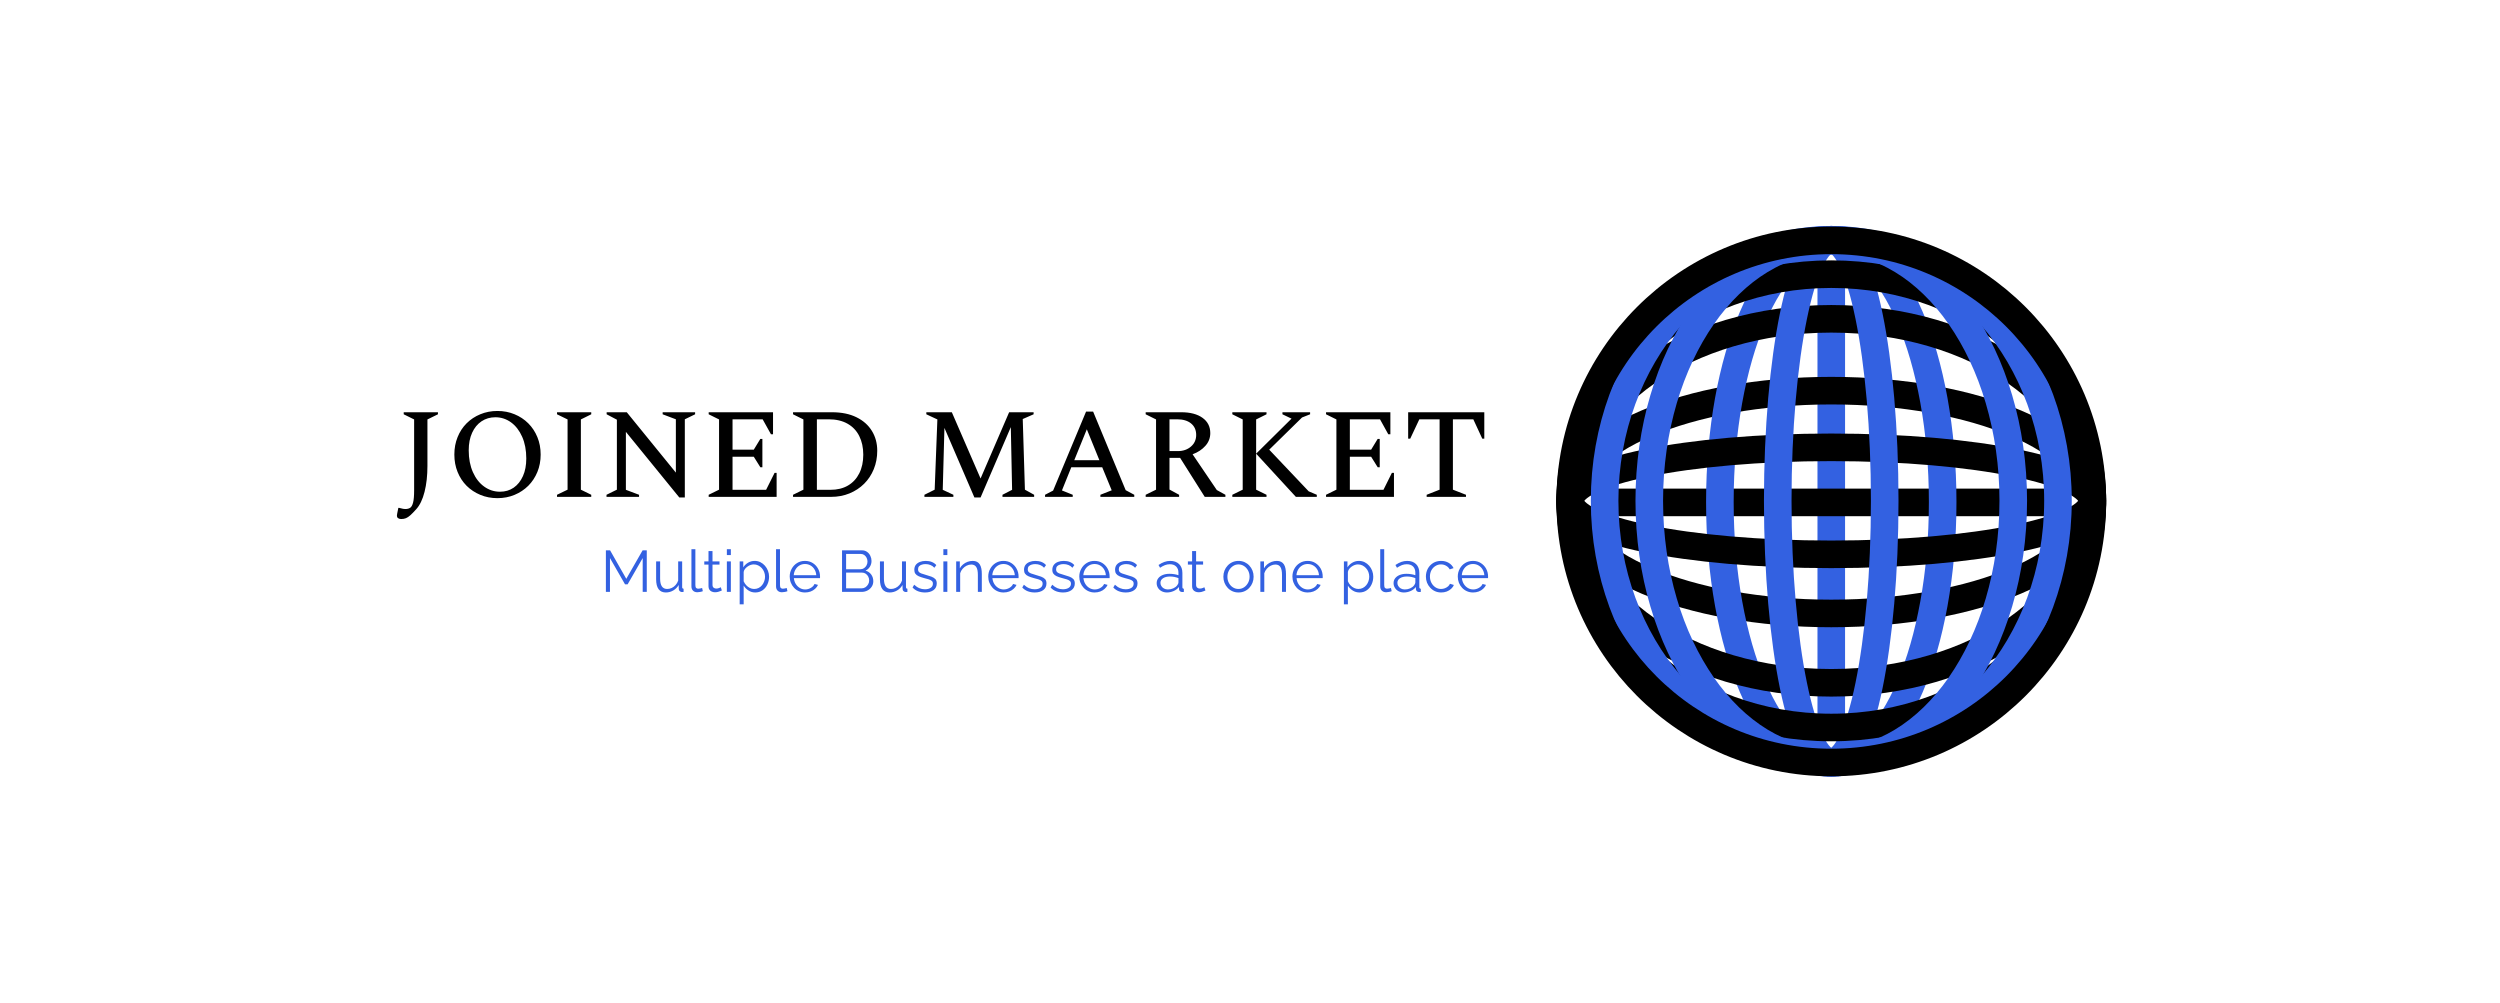 <svg xmlns="http://www.w3.org/2000/svg" xmlns:xlink="http://www.w3.org/1999/xlink" viewBox="0 0 43.69 17.525"><g transform="matrix(0.775,0,0,0.775,6.901,7.182)"><g transform="matrix(1,0,0,1,0,0)" clip-path="url(#SvgjsClipPath20300)"><g clip-path="url(#SvgjsClipPath20298fcbe76e2-ffe3-4048-a529-63c5c4776fbf)"><path d=" M 32.39 -3.31 L 32.39 7.435 Z" fill="none" transform="matrix(1,0,0,1,0,0)" fill-rule="nonzero" stroke-miterlimit="10" stroke-width="0.622" stroke="#3361e1"></path></g><g clip-path="url(#SvgjsClipPath20298fcbe76e2-ffe3-4048-a529-63c5c4776fbf)"><path d=" M 38.278 2.054 C 38.278 3.441 35.642 4.566 32.39 4.566 C 29.139 4.566 26.503 3.441 26.503 2.054 C 26.503 0.666 29.139 -0.458 32.39 -0.458 C 35.642 -0.458 38.278 0.666 38.278 2.054 Z" fill="none" transform="matrix(1,0,0,1,0,0)" fill-rule="nonzero" stroke-miterlimit="10" stroke-width="0.622" stroke="#000000"></path></g><g clip-path="url(#SvgjsClipPath20298fcbe76e2-ffe3-4048-a529-63c5c4776fbf)"><path d=" M 37.763 2.062 L 27.018 2.062 Z" fill="none" transform="matrix(1,0,0,1,0,0)" fill-rule="nonzero" stroke-miterlimit="10" stroke-width="0.622" stroke="#000000"></path></g><g clip-path="url(#SvgjsClipPath20298fcbe76e2-ffe3-4048-a529-63c5c4776fbf)"><path d=" M 34.902 2.054 C 34.902 5.305 33.778 7.941 32.39 7.941 C 31.003 7.941 29.878 5.305 29.878 2.054 C 29.878 -1.198 31.003 -3.834 32.39 -3.834 C 33.778 -3.834 34.902 -1.198 34.902 2.054 Z" fill="none" transform="matrix(1,0,0,1,0,0)" fill-rule="nonzero" stroke-miterlimit="10" stroke-width="0.622" stroke="#3361e1"></path></g><g clip-path="url(#SvgjsClipPath20298fcbe76e2-ffe3-4048-a529-63c5c4776fbf)"><path d=" M 38.278 2.026 C 38.278 4.293 35.642 6.13 32.39 6.13 C 29.139 6.13 26.503 4.293 26.503 2.026 C 26.503 -0.24 29.139 -2.078 32.39 -2.078 C 35.642 -2.078 38.278 -0.24 38.278 2.026 Z" fill="none" transform="matrix(1,0,0,1,0,0)" fill-rule="nonzero" stroke-miterlimit="10" stroke-width="0.622" stroke="#000000"></path></g><g clip-path="url(#SvgjsClipPath20298fcbe76e2-ffe3-4048-a529-63c5c4776fbf)"><path d=" M 38.276 2.026 C 38.276 2.693 35.64 3.233 32.389 3.233 C 29.137 3.233 26.502 2.693 26.502 2.026 C 26.502 1.36 29.137 0.82 32.389 0.82 C 35.64 0.82 38.276 1.36 38.276 2.026 Z" fill="none" transform="matrix(1,0,0,1,0,0)" fill-rule="nonzero" stroke-miterlimit="10" stroke-width="0.622" stroke="#000000"></path></g><g clip-path="url(#SvgjsClipPath20298fcbe76e2-ffe3-4048-a529-63c5c4776fbf)"><path d=" M 33.595 2.026 C 33.595 5.278 33.055 7.914 32.389 7.914 C 31.723 7.914 31.183 5.278 31.183 2.026 C 31.183 -1.225 31.723 -3.861 32.389 -3.861 C 33.055 -3.861 33.595 -1.225 33.595 2.026 Z" fill="none" transform="matrix(1,0,0,1,0,0)" fill-rule="nonzero" stroke-miterlimit="10" stroke-width="0.622" stroke="#3361e1"></path></g><g clip-path="url(#SvgjsClipPath20298fcbe76e2-ffe3-4048-a529-63c5c4776fbf)"><path d=" M 38.278 2.026 C 38.278 4.849 35.642 7.138 32.39 7.138 C 29.139 7.138 26.503 4.849 26.503 2.026 C 26.503 -0.797 29.139 -3.085 32.39 -3.085 C 35.642 -3.085 38.278 -0.797 38.278 2.026 Z" fill="none" transform="matrix(1,0,0,1,0,0)" fill-rule="nonzero" stroke-miterlimit="10" stroke-width="0.622" stroke="#000000"></path></g><g clip-path="url(#SvgjsClipPath20298fcbe76e2-ffe3-4048-a529-63c5c4776fbf)"><path d=" M 37.502 2.026 C 37.502 5.278 35.213 7.914 32.39 7.914 C 29.567 7.914 27.279 5.278 27.279 2.026 C 27.279 -1.225 29.567 -3.861 32.39 -3.861 C 35.213 -3.861 37.502 -1.225 37.502 2.026 Z" fill="none" transform="matrix(1,0,0,1,0,0)" fill-rule="nonzero" stroke-miterlimit="10" stroke-width="0.622" stroke="#3361e1"></path></g><g clip-path="url(#SvgjsClipPath20298fcbe76e2-ffe3-4048-a529-63c5c4776fbf)"><path d=" M 36.494 2.026 C 36.494 5.278 34.657 7.914 32.39 7.914 C 30.124 7.914 28.286 5.278 28.286 2.026 C 28.286 -1.225 30.124 -3.861 32.39 -3.861 C 34.657 -3.861 36.494 -1.225 36.494 2.026 Z" fill="none" transform="matrix(1,0,0,1,0,0)" fill-rule="nonzero" stroke-miterlimit="10" stroke-width="0.622" stroke="#3361e1"></path></g><g clip-path="url(#SvgjsClipPath20298fcbe76e2-ffe3-4048-a529-63c5c4776fbf)"><path d=" M 38.278 2.04 C 38.278 5.292 35.642 7.927 32.39 7.927 C 29.139 7.927 26.503 5.292 26.503 2.04 C 26.503 -1.211 29.139 -3.847 32.39 -3.847 C 35.642 -3.847 38.278 -1.211 38.278 2.04 Z" fill="none" transform="matrix(1,0,0,1,0,0)" fill-rule="nonzero" stroke-miterlimit="10" stroke-width="0.622" stroke="#000000"></path></g></g><g><path d=" M 0.142 2.437 Q 0.104 2.437 0.075 2.419 Q 0.046 2.402 0.046 2.356 Q 0.046 2.344 0.052 2.314 Q 0.058 2.283 0.078 2.185 L 0.095 2.185 Q 0.145 2.197 0.173 2.204 Q 0.202 2.211 0.24 2.211 Q 0.301 2.211 0.344 2.184 Q 0.387 2.156 0.41 2.067 Q 0.434 1.977 0.434 1.789 L 0.434 0.191 L 0.199 0.075 L 0.199 0.029 L 0.971 0.029 L 0.971 0.075 L 0.734 0.191 L 0.734 1.24 Q 0.734 1.567 0.669 1.824 Q 0.604 2.081 0.48 2.217 Q 0.399 2.307 0.347 2.353 Q 0.295 2.399 0.249 2.418 Q 0.202 2.437 0.142 2.437 M 2.312 1.966 Q 2.104 1.966 1.927 1.892 Q 1.749 1.818 1.617 1.687 Q 1.486 1.555 1.414 1.376 Q 1.341 1.197 1.341 0.983 Q 1.341 0.769 1.414 0.59 Q 1.486 0.41 1.617 0.279 Q 1.749 0.147 1.927 0.074 Q 2.104 -2.220446049250313e-16 2.312 -2.220446049250313e-16 Q 2.521 -2.220446049250313e-16 2.698 0.074 Q 2.876 0.147 3.008 0.279 Q 3.139 0.41 3.213 0.59 Q 3.287 0.769 3.287 0.983 Q 3.287 1.197 3.213 1.376 Q 3.139 1.555 3.008 1.687 Q 2.876 1.818 2.698 1.892 Q 2.521 1.966 2.312 1.966 M 2.37 1.821 Q 2.547 1.821 2.68 1.729 Q 2.813 1.636 2.888 1.468 Q 2.963 1.301 2.963 1.072 Q 2.963 0.792 2.87 0.582 Q 2.778 0.373 2.619 0.257 Q 2.46 0.142 2.266 0.142 Q 2.09 0.142 1.954 0.233 Q 1.818 0.324 1.742 0.491 Q 1.665 0.659 1.665 0.887 Q 1.665 1.168 1.759 1.379 Q 1.853 1.59 2.013 1.705 Q 2.174 1.821 2.37 1.821 M 3.656 1.937 L 3.656 1.89 L 3.894 1.775 L 3.894 0.191 L 3.656 0.075 L 3.656 0.029 L 4.428 0.029 L 4.428 0.075 L 4.194 0.191 L 4.194 1.775 L 4.428 1.89 L 4.428 1.937 L 3.656 1.937 M 4.772 1.937 L 4.772 1.89 L 5.006 1.775 L 5.006 0.197 L 4.775 0.075 L 4.775 0.029 L 5.229 0.029 L 6.336 1.39 L 6.336 0.188 L 6.038 0.075 L 6.038 0.029 L 6.77 0.029 L 6.77 0.075 L 6.538 0.188 L 6.538 1.951 L 6.414 1.951 L 5.209 0.471 L 5.209 1.778 L 5.506 1.89 L 5.506 1.937 L 4.772 1.937 M 7.076 1.937 L 7.076 1.89 L 7.31 1.775 L 7.31 0.191 L 7.076 0.075 L 7.076 0.029 L 8.527 0.029 L 8.527 0.526 L 8.481 0.526 L 8.293 0.188 L 7.614 0.188 L 7.614 0.873 L 8.093 0.873 L 8.241 0.63 L 8.287 0.63 L 8.287 1.269 L 8.241 1.269 L 8.093 1.032 L 7.614 1.032 L 7.614 1.778 L 8.371 1.778 L 8.562 1.396 L 8.608 1.396 L 8.608 1.937 L 7.076 1.937 M 8.978 1.937 L 8.978 1.89 L 9.212 1.775 L 9.212 0.191 L 8.978 0.075 L 8.978 0.029 L 9.857 0.029 Q 10.18 0.029 10.409 0.142 Q 10.637 0.254 10.757 0.451 Q 10.877 0.647 10.877 0.896 Q 10.877 1.122 10.799 1.312 Q 10.721 1.503 10.581 1.642 Q 10.441 1.781 10.251 1.859 Q 10.062 1.937 9.836 1.937 L 8.978 1.937 M 9.779 0.188 L 9.516 0.188 L 9.516 1.778 L 9.822 1.778 Q 10.053 1.778 10.218 1.681 Q 10.383 1.584 10.472 1.406 Q 10.562 1.228 10.562 0.986 Q 10.562 0.746 10.471 0.565 Q 10.38 0.384 10.205 0.286 Q 10.03 0.188 9.779 0.188 M 11.941 1.937 L 11.941 1.89 L 12.172 1.775 L 12.233 0.191 L 11.984 0.075 L 11.984 0.029 L 12.559 0.029 L 13.207 1.523 L 13.851 0.029 L 14.403 0.029 L 14.403 0.075 L 14.158 0.182 L 14.207 1.775 L 14.415 1.89 L 14.415 1.937 L 13.701 1.937 L 13.701 1.89 L 13.918 1.778 L 13.889 0.364 L 13.207 1.951 L 13.068 1.951 L 12.392 0.382 L 12.354 1.778 L 12.594 1.89 L 12.594 1.937 L 11.941 1.937 M 14.661 1.937 L 14.661 1.89 L 14.843 1.795 L 15.586 0.014 L 15.745 0.014 L 16.479 1.786 L 16.673 1.89 L 16.673 1.937 L 15.909 1.937 L 15.909 1.89 L 16.164 1.789 L 15.95 1.269 L 15.253 1.269 L 15.042 1.792 L 15.285 1.89 L 15.285 1.937 L 14.661 1.937 M 15.32 1.11 L 15.886 1.11 L 15.603 0.413 L 15.32 1.11 M 16.93 1.937 L 16.93 1.89 L 17.164 1.775 L 17.164 0.191 L 16.93 0.075 L 16.93 0.029 L 17.733 0.029 Q 18.037 0.029 18.212 0.155 Q 18.387 0.28 18.387 0.5 Q 18.387 0.662 18.277 0.786 Q 18.167 0.911 17.988 0.977 L 18.534 1.783 L 18.728 1.89 L 18.728 1.937 L 18.262 1.937 L 17.707 1.058 L 17.467 1.058 L 17.467 1.772 L 17.684 1.89 L 17.684 1.937 L 16.93 1.937 M 17.638 0.188 L 17.467 0.188 L 17.467 0.905 L 17.655 0.905 Q 17.834 0.905 17.952 0.802 Q 18.069 0.7 18.069 0.541 Q 18.069 0.376 17.954 0.282 Q 17.84 0.188 17.638 0.188 M 18.884 1.937 L 18.884 1.89 L 19.118 1.775 L 19.118 0.191 L 18.884 0.075 L 18.884 0.029 L 19.655 0.029 L 19.655 0.075 L 19.421 0.191 L 19.421 1.775 L 19.655 1.89 L 19.655 1.937 L 18.884 1.937 M 19.421 0.963 L 20.219 0.173 L 20.014 0.075 L 20.014 0.029 L 20.638 0.029 L 20.638 0.075 L 20.456 0.147 L 19.716 0.873 L 20.606 1.812 L 20.789 1.89 L 20.789 1.937 L 20.317 1.937 L 19.421 0.963 M 20.997 1.937 L 20.997 1.89 L 21.231 1.775 L 21.231 0.191 L 20.997 0.075 L 20.997 0.029 L 22.448 0.029 L 22.448 0.526 L 22.401 0.526 L 22.214 0.188 L 21.534 0.188 L 21.534 0.873 L 22.014 0.873 L 22.162 0.63 L 22.208 0.63 L 22.208 1.269 L 22.162 1.269 L 22.014 1.032 L 21.534 1.032 L 21.534 1.778 L 22.292 1.778 L 22.482 1.396 L 22.529 1.396 L 22.529 1.937 L 20.997 1.937 M 23.266 1.937 L 23.266 1.89 L 23.558 1.775 L 23.558 0.188 L 23.101 0.188 L 22.896 0.624 L 22.849 0.624 L 22.849 0.029 L 24.566 0.029 L 24.566 0.624 L 24.52 0.624 L 24.318 0.188 L 23.858 0.188 L 23.858 1.775 L 24.153 1.89 L 24.153 1.937 L 23.266 1.937" fill="#000000" fill-rule="nonzero"></path></g><g><path d=" M 5.588 4.08 L 5.588 3.317 L 5.248 3.91 L 5.19 3.91 L 4.85 3.317 L 4.85 4.08 L 4.758 4.08 L 4.758 3.143 L 4.853 3.143 L 5.218 3.785 L 5.586 3.143 L 5.68 3.143 L 5.68 4.08 L 5.588 4.08 M 5.891 3.796 L 5.891 3.393 L 5.981 3.393 L 5.981 3.781 Q 5.981 3.898 6.021 3.956 Q 6.061 4.014 6.14 4.014 Q 6.193 4.014 6.243 3.991 Q 6.292 3.968 6.33 3.925 Q 6.369 3.882 6.388 3.825 L 6.388 3.393 L 6.478 3.393 L 6.478 3.972 Q 6.478 3.99 6.486 3.999 Q 6.494 4.008 6.51 4.009 L 6.51 4.08 Q 6.494 4.081 6.485 4.082 Q 6.476 4.083 6.468 4.083 Q 6.441 4.08 6.422 4.062 Q 6.403 4.043 6.402 4.017 L 6.399 3.924 Q 6.354 4.004 6.277 4.048 Q 6.2 4.093 6.11 4.093 Q 6.002 4.093 5.946 4.018 Q 5.891 3.943 5.891 3.796 M 6.687 3.117 L 6.776 3.117 L 6.776 3.924 Q 6.776 3.976 6.795 3.992 Q 6.813 4.008 6.84 4.008 Q 6.863 4.008 6.887 4.002 Q 6.911 3.997 6.928 3.992 L 6.944 4.064 Q 6.919 4.075 6.883 4.081 Q 6.846 4.088 6.82 4.088 Q 6.759 4.088 6.723 4.052 Q 6.687 4.017 6.687 3.955 L 6.687 3.117 M 7.373 4.047 Q 7.362 4.051 7.34 4.062 Q 7.317 4.072 7.286 4.08 Q 7.254 4.088 7.217 4.088 Q 7.179 4.088 7.145 4.073 Q 7.111 4.059 7.092 4.029 Q 7.072 4 7.072 3.956 L 7.072 3.464 L 6.977 3.464 L 6.977 3.393 L 7.072 3.393 L 7.072 3.16 L 7.162 3.16 L 7.162 3.393 L 7.32 3.393 L 7.32 3.464 L 7.162 3.464 L 7.162 3.931 Q 7.164 3.968 7.189 3.986 Q 7.213 4.005 7.245 4.005 Q 7.282 4.005 7.312 3.992 Q 7.342 3.98 7.349 3.975 L 7.373 4.047 M 7.486 4.08 L 7.486 3.393 L 7.576 3.393 L 7.576 4.08 L 7.486 4.08 M 7.486 3.249 L 7.486 3.117 L 7.576 3.117 L 7.576 3.249 L 7.486 3.249 M 8.126 4.093 Q 8.04 4.093 7.973 4.048 Q 7.905 4.004 7.865 3.938 L 7.865 4.361 L 7.775 4.361 L 7.775 3.393 L 7.856 3.393 L 7.856 3.526 Q 7.897 3.461 7.965 3.421 Q 8.034 3.381 8.112 3.381 Q 8.183 3.381 8.242 3.41 Q 8.302 3.44 8.345 3.49 Q 8.389 3.54 8.413 3.604 Q 8.438 3.668 8.438 3.737 Q 8.438 3.833 8.399 3.914 Q 8.36 3.996 8.29 4.044 Q 8.22 4.093 8.126 4.093 M 8.101 4.014 Q 8.158 4.014 8.203 3.991 Q 8.248 3.968 8.28 3.928 Q 8.312 3.889 8.329 3.839 Q 8.347 3.79 8.347 3.737 Q 8.347 3.682 8.327 3.631 Q 8.308 3.581 8.273 3.543 Q 8.237 3.505 8.191 3.482 Q 8.145 3.46 8.091 3.46 Q 8.056 3.46 8.019 3.473 Q 7.982 3.486 7.949 3.511 Q 7.915 3.535 7.893 3.565 Q 7.87 3.596 7.865 3.63 L 7.865 3.841 Q 7.886 3.89 7.922 3.929 Q 7.957 3.968 8.004 3.991 Q 8.051 4.014 8.101 4.014 M 8.595 3.117 L 8.684 3.117 L 8.684 3.924 Q 8.684 3.976 8.703 3.992 Q 8.721 4.008 8.748 4.008 Q 8.771 4.008 8.795 4.002 Q 8.819 3.997 8.836 3.992 L 8.852 4.064 Q 8.827 4.075 8.791 4.081 Q 8.754 4.088 8.728 4.088 Q 8.667 4.088 8.631 4.052 Q 8.595 4.017 8.595 3.955 L 8.595 3.117 M 9.248 4.093 Q 9.174 4.093 9.111 4.065 Q 9.047 4.037 9.001 3.987 Q 8.955 3.938 8.929 3.873 Q 8.903 3.808 8.903 3.734 Q 8.903 3.638 8.948 3.558 Q 8.992 3.477 9.07 3.429 Q 9.147 3.381 9.246 3.381 Q 9.348 3.381 9.424 3.43 Q 9.5 3.478 9.543 3.558 Q 9.587 3.638 9.587 3.733 Q 9.587 3.744 9.587 3.754 Q 9.587 3.763 9.586 3.769 L 8.997 3.769 Q 9.004 3.843 9.039 3.9 Q 9.074 3.957 9.13 3.991 Q 9.186 4.025 9.252 4.025 Q 9.319 4.025 9.379 3.99 Q 9.439 3.956 9.463 3.901 L 9.541 3.922 Q 9.52 3.971 9.476 4.01 Q 9.432 4.05 9.374 4.072 Q 9.315 4.093 9.248 4.093 M 8.994 3.704 L 9.502 3.704 Q 9.497 3.629 9.462 3.572 Q 9.427 3.515 9.371 3.483 Q 9.315 3.451 9.248 3.451 Q 9.18 3.451 9.125 3.483 Q 9.07 3.515 9.035 3.573 Q 9 3.63 8.994 3.704 M 10.788 3.839 Q 10.788 3.909 10.752 3.963 Q 10.716 4.018 10.656 4.049 Q 10.596 4.08 10.525 4.08 L 10.083 4.08 L 10.083 3.143 L 10.534 3.143 Q 10.6 3.143 10.648 3.178 Q 10.697 3.213 10.722 3.268 Q 10.748 3.323 10.748 3.382 Q 10.748 3.452 10.712 3.511 Q 10.677 3.571 10.613 3.6 Q 10.694 3.624 10.741 3.688 Q 10.788 3.753 10.788 3.839 M 10.695 3.823 Q 10.695 3.775 10.674 3.735 Q 10.653 3.695 10.617 3.67 Q 10.58 3.645 10.534 3.645 L 10.175 3.645 L 10.175 4 L 10.525 4 Q 10.573 4 10.611 3.975 Q 10.649 3.949 10.672 3.909 Q 10.695 3.869 10.695 3.823 M 10.175 3.224 L 10.175 3.569 L 10.497 3.569 Q 10.543 3.569 10.579 3.545 Q 10.615 3.521 10.636 3.481 Q 10.657 3.441 10.657 3.397 Q 10.657 3.349 10.637 3.31 Q 10.617 3.271 10.583 3.247 Q 10.549 3.224 10.505 3.224 L 10.175 3.224 M 10.938 3.796 L 10.938 3.393 L 11.028 3.393 L 11.028 3.781 Q 11.028 3.898 11.068 3.956 Q 11.108 4.014 11.187 4.014 Q 11.24 4.014 11.29 3.991 Q 11.339 3.968 11.377 3.925 Q 11.416 3.882 11.435 3.825 L 11.435 3.393 L 11.525 3.393 L 11.525 3.972 Q 11.525 3.99 11.533 3.999 Q 11.541 4.008 11.557 4.009 L 11.557 4.08 Q 11.541 4.081 11.532 4.082 Q 11.523 4.083 11.515 4.083 Q 11.488 4.08 11.469 4.062 Q 11.45 4.043 11.449 4.017 L 11.446 3.924 Q 11.401 4.004 11.324 4.048 Q 11.247 4.093 11.157 4.093 Q 11.049 4.093 10.993 4.018 Q 10.938 3.943 10.938 3.796 M 11.955 4.093 Q 11.871 4.093 11.798 4.066 Q 11.726 4.038 11.673 3.981 L 11.71 3.918 Q 11.768 3.972 11.827 3.996 Q 11.885 4.021 11.951 4.021 Q 12.032 4.021 12.082 3.988 Q 12.132 3.956 12.132 3.895 Q 12.132 3.854 12.108 3.833 Q 12.083 3.811 12.038 3.797 Q 11.992 3.783 11.929 3.767 Q 11.858 3.748 11.81 3.726 Q 11.761 3.704 11.737 3.67 Q 11.713 3.637 11.713 3.583 Q 11.713 3.515 11.746 3.471 Q 11.78 3.427 11.839 3.404 Q 11.897 3.381 11.97 3.381 Q 12.049 3.381 12.11 3.406 Q 12.17 3.431 12.209 3.476 L 12.165 3.536 Q 12.128 3.494 12.077 3.474 Q 12.027 3.453 11.965 3.453 Q 11.922 3.453 11.884 3.465 Q 11.846 3.476 11.821 3.501 Q 11.797 3.527 11.797 3.572 Q 11.797 3.609 11.815 3.629 Q 11.834 3.65 11.871 3.664 Q 11.908 3.678 11.962 3.693 Q 12.04 3.715 12.098 3.736 Q 12.156 3.758 12.188 3.792 Q 12.219 3.827 12.219 3.889 Q 12.219 3.985 12.147 4.039 Q 12.074 4.093 11.955 4.093 M 12.368 4.08 L 12.368 3.393 L 12.458 3.393 L 12.458 4.08 L 12.368 4.08 M 12.368 3.249 L 12.368 3.117 L 12.458 3.117 L 12.458 3.249 L 12.368 3.249 M 13.235 4.08 L 13.146 4.08 L 13.146 3.696 Q 13.146 3.575 13.11 3.519 Q 13.074 3.463 12.998 3.463 Q 12.945 3.463 12.893 3.488 Q 12.842 3.514 12.803 3.558 Q 12.764 3.602 12.747 3.659 L 12.747 4.08 L 12.657 4.08 L 12.657 3.393 L 12.739 3.393 L 12.739 3.548 Q 12.767 3.498 12.812 3.461 Q 12.857 3.423 12.913 3.402 Q 12.97 3.381 13.031 3.381 Q 13.087 3.381 13.127 3.402 Q 13.167 3.423 13.19 3.462 Q 13.214 3.501 13.225 3.556 Q 13.235 3.61 13.235 3.678 L 13.235 4.08 M 13.725 4.093 Q 13.651 4.093 13.588 4.065 Q 13.524 4.037 13.478 3.987 Q 13.432 3.938 13.406 3.873 Q 13.38 3.808 13.38 3.734 Q 13.38 3.638 13.425 3.558 Q 13.469 3.477 13.547 3.429 Q 13.624 3.381 13.723 3.381 Q 13.825 3.381 13.901 3.43 Q 13.977 3.478 14.02 3.558 Q 14.064 3.638 14.064 3.733 Q 14.064 3.744 14.064 3.754 Q 14.064 3.763 14.063 3.769 L 13.474 3.769 Q 13.481 3.843 13.516 3.9 Q 13.551 3.957 13.607 3.991 Q 13.663 4.025 13.729 4.025 Q 13.796 4.025 13.856 3.99 Q 13.916 3.956 13.94 3.901 L 14.018 3.922 Q 13.997 3.971 13.953 4.01 Q 13.909 4.05 13.851 4.072 Q 13.792 4.093 13.725 4.093 M 13.471 3.704 L 13.979 3.704 Q 13.974 3.629 13.939 3.572 Q 13.904 3.515 13.848 3.483 Q 13.792 3.451 13.725 3.451 Q 13.657 3.451 13.602 3.483 Q 13.547 3.515 13.512 3.573 Q 13.477 3.63 13.471 3.704 M 14.429 4.093 Q 14.345 4.093 14.272 4.066 Q 14.2 4.038 14.147 3.981 L 14.184 3.918 Q 14.242 3.972 14.301 3.996 Q 14.359 4.021 14.425 4.021 Q 14.506 4.021 14.556 3.988 Q 14.606 3.956 14.606 3.895 Q 14.606 3.854 14.582 3.833 Q 14.557 3.811 14.512 3.797 Q 14.466 3.783 14.403 3.767 Q 14.332 3.748 14.284 3.726 Q 14.235 3.704 14.211 3.67 Q 14.187 3.637 14.187 3.583 Q 14.187 3.515 14.22 3.471 Q 14.254 3.427 14.313 3.404 Q 14.371 3.381 14.444 3.381 Q 14.523 3.381 14.584 3.406 Q 14.644 3.431 14.683 3.476 L 14.639 3.536 Q 14.602 3.494 14.551 3.474 Q 14.501 3.453 14.439 3.453 Q 14.396 3.453 14.358 3.465 Q 14.32 3.476 14.295 3.501 Q 14.271 3.527 14.271 3.572 Q 14.271 3.609 14.289 3.629 Q 14.308 3.65 14.345 3.664 Q 14.382 3.678 14.436 3.693 Q 14.514 3.715 14.572 3.736 Q 14.63 3.758 14.662 3.792 Q 14.693 3.827 14.693 3.889 Q 14.693 3.985 14.621 4.039 Q 14.548 4.093 14.429 4.093 M 15.068 4.093 Q 14.983 4.093 14.911 4.066 Q 14.838 4.038 14.786 3.981 L 14.823 3.918 Q 14.881 3.972 14.939 3.996 Q 14.998 4.021 15.064 4.021 Q 15.144 4.021 15.195 3.988 Q 15.245 3.956 15.245 3.895 Q 15.245 3.854 15.22 3.833 Q 15.196 3.811 15.15 3.797 Q 15.105 3.783 15.042 3.767 Q 14.97 3.748 14.922 3.726 Q 14.874 3.704 14.85 3.67 Q 14.825 3.637 14.825 3.583 Q 14.825 3.515 14.859 3.471 Q 14.892 3.427 14.951 3.404 Q 15.01 3.381 15.082 3.381 Q 15.162 3.381 15.222 3.406 Q 15.283 3.431 15.321 3.476 L 15.278 3.536 Q 15.241 3.494 15.19 3.474 Q 15.139 3.453 15.077 3.453 Q 15.035 3.453 14.997 3.465 Q 14.958 3.476 14.934 3.501 Q 14.91 3.527 14.91 3.572 Q 14.91 3.609 14.928 3.629 Q 14.947 3.65 14.983 3.664 Q 15.02 3.678 15.075 3.693 Q 15.152 3.715 15.21 3.736 Q 15.268 3.758 15.3 3.792 Q 15.332 3.827 15.332 3.889 Q 15.332 3.985 15.259 4.039 Q 15.187 4.093 15.068 4.093 M 15.778 4.093 Q 15.704 4.093 15.641 4.065 Q 15.577 4.037 15.531 3.987 Q 15.485 3.938 15.459 3.873 Q 15.433 3.808 15.433 3.734 Q 15.433 3.638 15.478 3.558 Q 15.522 3.477 15.6 3.429 Q 15.677 3.381 15.776 3.381 Q 15.878 3.381 15.954 3.43 Q 16.03 3.478 16.073 3.558 Q 16.117 3.638 16.117 3.733 Q 16.117 3.744 16.117 3.754 Q 16.117 3.763 16.116 3.769 L 15.527 3.769 Q 15.534 3.843 15.569 3.9 Q 15.604 3.957 15.66 3.991 Q 15.716 4.025 15.782 4.025 Q 15.849 4.025 15.909 3.99 Q 15.969 3.956 15.993 3.901 L 16.071 3.922 Q 16.05 3.971 16.006 4.01 Q 15.963 4.05 15.904 4.072 Q 15.845 4.093 15.778 4.093 M 15.524 3.704 L 16.032 3.704 Q 16.027 3.629 15.992 3.572 Q 15.957 3.515 15.901 3.483 Q 15.845 3.451 15.778 3.451 Q 15.71 3.451 15.655 3.483 Q 15.6 3.515 15.565 3.573 Q 15.53 3.63 15.524 3.704 M 16.482 4.093 Q 16.398 4.093 16.325 4.066 Q 16.253 4.038 16.2 3.981 L 16.237 3.918 Q 16.295 3.972 16.354 3.996 Q 16.412 4.021 16.478 4.021 Q 16.559 4.021 16.609 3.988 Q 16.659 3.956 16.659 3.895 Q 16.659 3.854 16.635 3.833 Q 16.61 3.811 16.565 3.797 Q 16.519 3.783 16.456 3.767 Q 16.385 3.748 16.337 3.726 Q 16.288 3.704 16.264 3.67 Q 16.24 3.637 16.24 3.583 Q 16.24 3.515 16.273 3.471 Q 16.307 3.427 16.366 3.404 Q 16.424 3.381 16.497 3.381 Q 16.576 3.381 16.637 3.406 Q 16.697 3.431 16.736 3.476 L 16.692 3.536 Q 16.655 3.494 16.604 3.474 Q 16.554 3.453 16.492 3.453 Q 16.449 3.453 16.411 3.465 Q 16.373 3.476 16.348 3.501 Q 16.324 3.527 16.324 3.572 Q 16.324 3.609 16.342 3.629 Q 16.361 3.65 16.398 3.664 Q 16.435 3.678 16.489 3.693 Q 16.567 3.715 16.625 3.736 Q 16.683 3.758 16.715 3.792 Q 16.746 3.827 16.746 3.889 Q 16.746 3.985 16.674 4.039 Q 16.601 4.093 16.482 4.093 M 17.178 3.882 Q 17.178 3.818 17.215 3.771 Q 17.252 3.724 17.317 3.698 Q 17.382 3.672 17.468 3.672 Q 17.518 3.672 17.572 3.68 Q 17.626 3.688 17.669 3.704 L 17.669 3.646 Q 17.669 3.559 17.617 3.507 Q 17.566 3.456 17.475 3.456 Q 17.419 3.456 17.366 3.476 Q 17.312 3.497 17.254 3.536 L 17.22 3.473 Q 17.287 3.427 17.352 3.404 Q 17.417 3.381 17.484 3.381 Q 17.61 3.381 17.684 3.453 Q 17.758 3.526 17.758 3.654 L 17.758 3.972 Q 17.758 3.99 17.766 3.999 Q 17.774 4.008 17.791 4.009 L 17.791 4.08 Q 17.777 4.081 17.766 4.083 Q 17.756 4.084 17.75 4.083 Q 17.717 4.081 17.7 4.062 Q 17.683 4.042 17.682 4.019 L 17.68 3.969 Q 17.634 4.029 17.56 4.061 Q 17.486 4.093 17.41 4.093 Q 17.344 4.093 17.291 4.065 Q 17.237 4.037 17.207 3.988 Q 17.178 3.94 17.178 3.882 M 17.638 3.935 Q 17.653 3.916 17.661 3.899 Q 17.669 3.882 17.669 3.869 L 17.669 3.769 Q 17.624 3.752 17.576 3.742 Q 17.527 3.733 17.479 3.733 Q 17.382 3.733 17.323 3.771 Q 17.263 3.81 17.263 3.876 Q 17.263 3.914 17.283 3.947 Q 17.303 3.981 17.341 4.003 Q 17.38 4.025 17.431 4.025 Q 17.496 4.025 17.552 4 Q 17.608 3.975 17.638 3.935 M 18.278 4.047 Q 18.268 4.051 18.245 4.062 Q 18.223 4.072 18.191 4.08 Q 18.159 4.088 18.122 4.088 Q 18.084 4.088 18.05 4.073 Q 18.017 4.059 17.997 4.029 Q 17.977 4 17.977 3.956 L 17.977 3.464 L 17.882 3.464 L 17.882 3.393 L 17.977 3.393 L 17.977 3.16 L 18.067 3.16 L 18.067 3.393 L 18.225 3.393 L 18.225 3.464 L 18.067 3.464 L 18.067 3.931 Q 18.07 3.968 18.094 3.986 Q 18.118 4.005 18.15 4.005 Q 18.187 4.005 18.217 3.992 Q 18.248 3.98 18.254 3.975 L 18.278 4.047 M 19.022 4.093 Q 18.948 4.093 18.886 4.065 Q 18.823 4.037 18.778 3.987 Q 18.732 3.938 18.707 3.874 Q 18.682 3.81 18.682 3.738 Q 18.682 3.664 18.707 3.6 Q 18.732 3.536 18.778 3.487 Q 18.824 3.437 18.887 3.409 Q 18.95 3.381 19.024 3.381 Q 19.098 3.381 19.16 3.409 Q 19.222 3.437 19.268 3.487 Q 19.314 3.536 19.339 3.6 Q 19.364 3.664 19.364 3.738 Q 19.364 3.81 19.339 3.874 Q 19.314 3.938 19.268 3.987 Q 19.223 4.037 19.16 4.065 Q 19.098 4.093 19.022 4.093 M 18.773 3.74 Q 18.773 3.816 18.807 3.879 Q 18.84 3.942 18.897 3.978 Q 18.954 4.014 19.022 4.014 Q 19.091 4.014 19.148 3.977 Q 19.204 3.94 19.239 3.876 Q 19.273 3.812 19.273 3.737 Q 19.273 3.66 19.239 3.597 Q 19.204 3.534 19.148 3.497 Q 19.091 3.46 19.022 3.46 Q 18.954 3.46 18.898 3.498 Q 18.842 3.536 18.807 3.599 Q 18.773 3.662 18.773 3.74 M 20.094 4.08 L 20.004 4.08 L 20.004 3.696 Q 20.004 3.575 19.968 3.519 Q 19.933 3.463 19.856 3.463 Q 19.803 3.463 19.752 3.488 Q 19.7 3.514 19.662 3.558 Q 19.623 3.602 19.605 3.659 L 19.605 4.08 L 19.516 4.08 L 19.516 3.393 L 19.598 3.393 L 19.598 3.548 Q 19.625 3.498 19.67 3.461 Q 19.715 3.423 19.772 3.402 Q 19.828 3.381 19.889 3.381 Q 19.946 3.381 19.985 3.402 Q 20.025 3.423 20.049 3.462 Q 20.073 3.501 20.083 3.556 Q 20.094 3.61 20.094 3.678 L 20.094 4.08 M 20.583 4.093 Q 20.509 4.093 20.446 4.065 Q 20.383 4.037 20.336 3.987 Q 20.29 3.938 20.265 3.873 Q 20.239 3.808 20.239 3.734 Q 20.239 3.638 20.283 3.558 Q 20.327 3.477 20.405 3.429 Q 20.483 3.381 20.582 3.381 Q 20.684 3.381 20.759 3.43 Q 20.835 3.478 20.879 3.558 Q 20.922 3.638 20.922 3.733 Q 20.922 3.744 20.922 3.754 Q 20.922 3.763 20.921 3.769 L 20.333 3.769 Q 20.339 3.843 20.374 3.9 Q 20.409 3.957 20.465 3.991 Q 20.521 4.025 20.587 4.025 Q 20.654 4.025 20.715 3.99 Q 20.775 3.956 20.798 3.901 L 20.876 3.922 Q 20.855 3.971 20.812 4.01 Q 20.768 4.05 20.709 4.072 Q 20.651 4.093 20.583 4.093 M 20.33 3.704 L 20.838 3.704 Q 20.833 3.629 20.798 3.572 Q 20.763 3.515 20.707 3.483 Q 20.651 3.451 20.583 3.451 Q 20.516 3.451 20.461 3.483 Q 20.405 3.515 20.37 3.573 Q 20.335 3.63 20.33 3.704 M 21.751 4.093 Q 21.665 4.093 21.597 4.048 Q 21.529 4.004 21.49 3.938 L 21.49 4.361 L 21.4 4.361 L 21.4 3.393 L 21.48 3.393 L 21.48 3.526 Q 21.521 3.461 21.59 3.421 Q 21.659 3.381 21.736 3.381 Q 21.808 3.381 21.867 3.41 Q 21.926 3.44 21.97 3.49 Q 22.014 3.54 22.038 3.604 Q 22.062 3.668 22.062 3.737 Q 22.062 3.833 22.023 3.914 Q 21.985 3.996 21.915 4.044 Q 21.845 4.093 21.751 4.093 M 21.726 4.014 Q 21.783 4.014 21.827 3.991 Q 21.872 3.968 21.905 3.928 Q 21.937 3.889 21.954 3.839 Q 21.971 3.79 21.971 3.737 Q 21.971 3.682 21.952 3.631 Q 21.933 3.581 21.897 3.543 Q 21.862 3.505 21.816 3.482 Q 21.769 3.46 21.715 3.46 Q 21.681 3.46 21.644 3.473 Q 21.607 3.486 21.573 3.511 Q 21.54 3.535 21.517 3.565 Q 21.495 3.596 21.49 3.63 L 21.49 3.841 Q 21.511 3.89 21.546 3.929 Q 21.582 3.968 21.629 3.991 Q 21.676 4.014 21.726 4.014 M 22.219 3.117 L 22.309 3.117 L 22.309 3.924 Q 22.309 3.976 22.328 3.992 Q 22.346 4.008 22.372 4.008 Q 22.396 4.008 22.42 4.002 Q 22.444 3.997 22.461 3.992 L 22.477 4.064 Q 22.452 4.075 22.415 4.081 Q 22.379 4.088 22.353 4.088 Q 22.292 4.088 22.256 4.052 Q 22.219 4.017 22.219 3.955 L 22.219 3.117 M 22.52 3.882 Q 22.52 3.818 22.557 3.771 Q 22.594 3.724 22.659 3.698 Q 22.725 3.672 22.81 3.672 Q 22.861 3.672 22.915 3.68 Q 22.969 3.688 23.011 3.704 L 23.011 3.646 Q 23.011 3.559 22.96 3.507 Q 22.908 3.456 22.817 3.456 Q 22.762 3.456 22.708 3.476 Q 22.655 3.497 22.597 3.536 L 22.562 3.473 Q 22.63 3.427 22.694 3.404 Q 22.759 3.381 22.826 3.381 Q 22.953 3.381 23.027 3.453 Q 23.101 3.526 23.101 3.654 L 23.101 3.972 Q 23.101 3.99 23.109 3.999 Q 23.117 4.008 23.134 4.009 L 23.134 4.08 Q 23.119 4.081 23.109 4.083 Q 23.098 4.084 23.093 4.083 Q 23.06 4.081 23.043 4.062 Q 23.026 4.042 23.024 4.019 L 23.023 3.969 Q 22.977 4.029 22.903 4.061 Q 22.829 4.093 22.752 4.093 Q 22.686 4.093 22.633 4.065 Q 22.58 4.037 22.55 3.988 Q 22.52 3.94 22.52 3.882 M 22.981 3.935 Q 22.995 3.916 23.003 3.899 Q 23.011 3.882 23.011 3.869 L 23.011 3.769 Q 22.966 3.752 22.918 3.742 Q 22.87 3.733 22.821 3.733 Q 22.725 3.733 22.665 3.771 Q 22.606 3.81 22.606 3.876 Q 22.606 3.914 22.626 3.947 Q 22.646 3.981 22.684 4.003 Q 22.722 4.025 22.774 4.025 Q 22.838 4.025 22.894 4 Q 22.95 3.975 22.981 3.935 M 23.594 4.093 Q 23.519 4.093 23.456 4.065 Q 23.394 4.037 23.347 3.986 Q 23.3 3.936 23.274 3.872 Q 23.249 3.807 23.249 3.734 Q 23.249 3.637 23.292 3.556 Q 23.336 3.476 23.413 3.428 Q 23.491 3.381 23.593 3.381 Q 23.689 3.381 23.763 3.425 Q 23.837 3.469 23.873 3.544 L 23.786 3.572 Q 23.757 3.519 23.704 3.49 Q 23.652 3.46 23.589 3.46 Q 23.52 3.46 23.464 3.496 Q 23.407 3.531 23.373 3.593 Q 23.34 3.655 23.34 3.734 Q 23.34 3.812 23.374 3.876 Q 23.408 3.939 23.465 3.977 Q 23.522 4.014 23.59 4.014 Q 23.635 4.014 23.677 3.998 Q 23.718 3.982 23.749 3.955 Q 23.78 3.928 23.791 3.897 L 23.879 3.923 Q 23.861 3.972 23.818 4.011 Q 23.775 4.05 23.718 4.072 Q 23.66 4.093 23.594 4.093 M 24.312 4.093 Q 24.238 4.093 24.175 4.065 Q 24.111 4.037 24.065 3.987 Q 24.019 3.938 23.993 3.873 Q 23.968 3.808 23.968 3.734 Q 23.968 3.638 24.012 3.558 Q 24.056 3.477 24.134 3.429 Q 24.212 3.381 24.311 3.381 Q 24.412 3.381 24.488 3.43 Q 24.564 3.478 24.608 3.558 Q 24.651 3.638 24.651 3.733 Q 24.651 3.744 24.651 3.754 Q 24.651 3.763 24.65 3.769 L 24.061 3.769 Q 24.068 3.843 24.103 3.9 Q 24.138 3.957 24.194 3.991 Q 24.25 4.025 24.316 4.025 Q 24.383 4.025 24.443 3.99 Q 24.503 3.956 24.527 3.901 L 24.605 3.922 Q 24.584 3.971 24.54 4.01 Q 24.497 4.05 24.438 4.072 Q 24.379 4.093 24.312 4.093 M 24.059 3.704 L 24.567 3.704 Q 24.561 3.629 24.526 3.572 Q 24.491 3.515 24.435 3.483 Q 24.379 3.451 24.312 3.451 Q 24.245 3.451 24.189 3.483 Q 24.134 3.515 24.099 3.573 Q 24.064 3.63 24.059 3.704" fill="#3361e1" fill-rule="nonzero"></path></g></g><defs><clipPath id="SvgjsClipPath20300"><path d=" M 26.191 -4.172 h 12.398 v 12.424 h -12.398 Z"></path></clipPath><clipPath id="SvgjsClipPath20298fcbe76e2-ffe3-4048-a529-63c5c4776fbf"><path d=" M 26.191 -4.172 L 38.588 -4.172 L 38.588 8.252 L 26.191 8.252 Z"></path></clipPath></defs></svg>